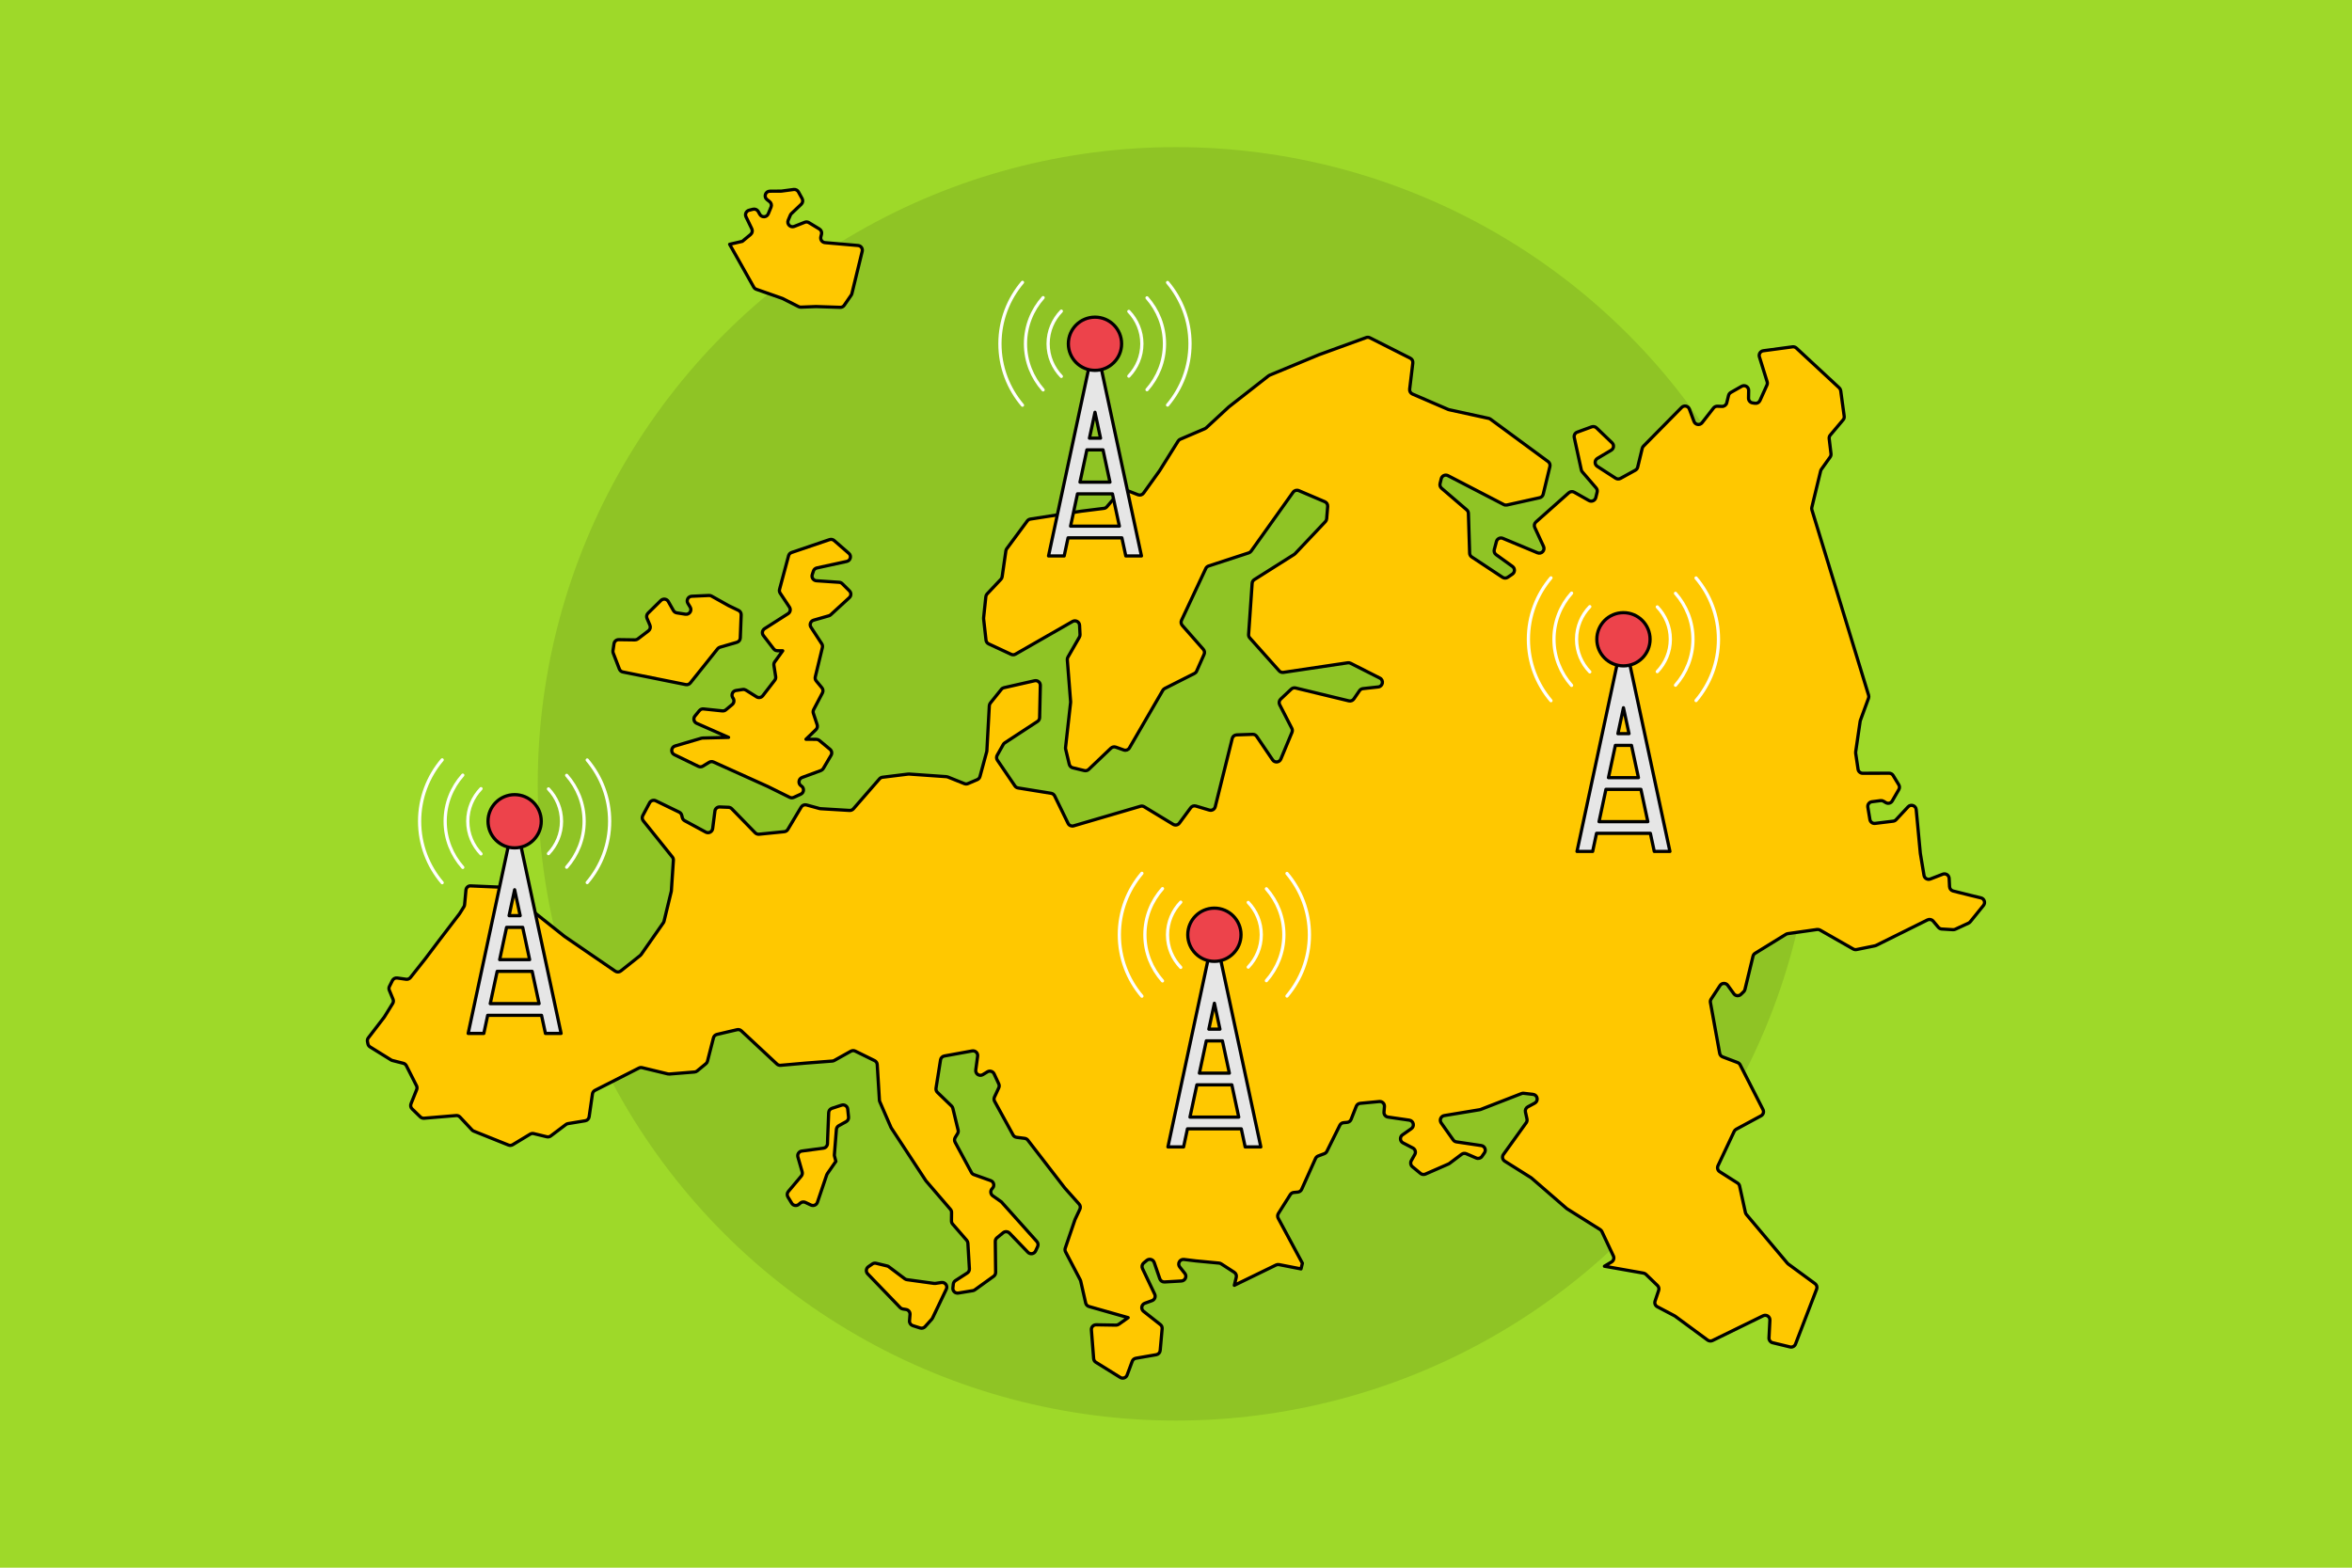 <?xml version="1.0" encoding="utf-8"?>
<!-- Generator: Adobe Illustrator 21.1.0, SVG Export Plug-In . SVG Version: 6.00 Build 0)  -->
<svg version="1.2" baseProfile="tiny" id="Слой_1"
	 xmlns="http://www.w3.org/2000/svg" xmlns:xlink="http://www.w3.org/1999/xlink" x="0px" y="0px" viewBox="0 0 729 486"
	 xml:space="preserve">
<g>
	<g>
		<g>
			<rect x="-21.98" y="-21.48" fill="#9ED929" width="772.47" height="529.47"/>
		</g>
		<ellipse fill="#8FC425" cx="364.5" cy="243" rx="197.83" ry="197.39"/>
	</g>
	<g>
		<g>
			<path fill="#FFC800" stroke="#000000" stroke-linecap="round" stroke-linejoin="round" stroke-miterlimit="10" d="M144.42,275.93
				l-0.42,4.55c-0.02,0.23-0.1,0.45-0.22,0.64l-1.3,2.08c-0.02,0.04-0.05,0.08-0.08,0.11l-6.43,8.41l-4.13,5.48l-4.62,5.84
				c-0.32,0.4-0.83,0.61-1.34,0.54l-2.76-0.39c-0.62-0.09-1.22,0.23-1.5,0.79l-0.91,1.81c-0.19,0.38-0.21,0.82-0.04,1.21l1.15,2.77
				c0.18,0.43,0.14,0.92-0.11,1.32l-2.55,4.13c-0.03,0.04-0.05,0.08-0.08,0.12l-4.91,6.4c-0.26,0.33-0.35,0.76-0.27,1.17l0.14,0.69
				c0.08,0.4,0.32,0.74,0.66,0.95l6.53,4.05c0.13,0.08,0.26,0.14,0.41,0.17l3.37,0.86c0.41,0.1,0.75,0.38,0.94,0.75l3.15,6.21
				c0.19,0.37,0.21,0.81,0.05,1.2l-1.76,4.39c-0.22,0.55-0.09,1.17,0.34,1.58l2.56,2.49c0.3,0.29,0.72,0.44,1.14,0.41l9.95-0.83
				c0.44-0.04,0.88,0.13,1.18,0.46l3.75,4.01c0.15,0.16,0.32,0.28,0.52,0.36l10.78,4.32c0.42,0.17,0.9,0.13,1.29-0.1l5.43-3.28
				c0.33-0.2,0.72-0.26,1.09-0.17l4.06,0.98c0.42,0.1,0.87,0.01,1.22-0.25l4.72-3.56c0.19-0.14,0.41-0.24,0.64-0.27l5.34-0.88
				c0.63-0.1,1.11-0.6,1.2-1.23l1.03-7.1c0.07-0.47,0.36-0.87,0.78-1.09l13.62-6.92c0.31-0.16,0.66-0.2,1-0.12l7.96,1.93
				c0.15,0.04,0.31,0.05,0.46,0.04l7.83-0.63c0.3-0.02,0.58-0.14,0.81-0.33l2.71-2.24c0.24-0.2,0.41-0.46,0.48-0.76l1.86-7.26
				c0.13-0.53,0.55-0.93,1.08-1.06l6.24-1.46c0.47-0.11,0.97,0.02,1.32,0.35l11.04,10.3c0.3,0.28,0.71,0.42,1.12,0.39l7.82-0.69
				l8.23-0.63c0.21-0.02,0.41-0.08,0.6-0.18l5.13-2.87c0.42-0.23,0.92-0.25,1.35-0.04l6.02,2.96c0.47,0.23,0.78,0.7,0.81,1.22
				l0.68,11.03c0.01,0.17,0.05,0.34,0.12,0.49l3.45,7.94c0.03,0.08,0.07,0.15,0.12,0.22l10.66,16.26c0.03,0.05,0.07,0.1,0.11,0.15
				l7.55,8.79c0.23,0.27,0.36,0.61,0.35,0.96l-0.03,2.63c0,0.36,0.12,0.7,0.36,0.97l4.38,5.05c0.21,0.24,0.33,0.55,0.35,0.87
				l0.47,7.95c0.03,0.52-0.22,1.03-0.67,1.31l-3.66,2.36c-0.37,0.24-0.61,0.63-0.66,1.07l-0.13,1.19c-0.1,0.96,0.73,1.75,1.68,1.59
				l4.52-0.74c0.22-0.04,0.43-0.12,0.61-0.26l5.83-4.2c0.38-0.28,0.61-0.72,0.61-1.2l-0.11-9.6c-0.01-0.44,0.19-0.87,0.54-1.15
				l1.9-1.55c0.59-0.48,1.44-0.42,1.97,0.12l5.71,5.94c0.71,0.74,1.94,0.53,2.37-0.39l0.63-1.35c0.25-0.53,0.15-1.15-0.23-1.59
				l-10.91-12.19c-0.07-0.08-0.16-0.16-0.25-0.22l-2.5-1.76c-0.7-0.49-0.83-1.48-0.28-2.13l0.24-0.28c0.66-0.78,0.33-1.97-0.62-2.31
				l-5.18-1.85c-0.34-0.12-0.62-0.36-0.79-0.68l-5.06-9.38c-0.24-0.45-0.23-1,0.03-1.44l0.74-1.22c0.2-0.33,0.26-0.72,0.17-1.09
				l-1.63-6.75c-0.06-0.27-0.21-0.51-0.4-0.71l-4.39-4.24c-0.34-0.33-0.5-0.81-0.43-1.28l1.4-8.79c0.1-0.61,0.57-1.09,1.18-1.2
				l8.62-1.57c0.97-0.18,1.84,0.65,1.7,1.63l-0.58,4.27c-0.16,1.22,1.15,2.08,2.2,1.44l1.41-0.86c0.74-0.45,1.71-0.16,2.08,0.63
				l1.44,3.1c0.18,0.39,0.18,0.84,0,1.23l-1.33,2.85c-0.2,0.42-0.18,0.91,0.04,1.32l5.73,10.43c0.22,0.41,0.63,0.68,1.09,0.74
				l2.51,0.32c0.38,0.05,0.73,0.25,0.97,0.55l11.42,14.8c0.02,0.03,0.04,0.05,0.07,0.08l4.41,4.95c0.39,0.44,0.48,1.06,0.23,1.59
				l-1.48,3.15c-0.02,0.05-0.04,0.1-0.06,0.15l-2.99,8.76c-0.13,0.38-0.1,0.79,0.09,1.15l4.56,8.7c0.06,0.11,0.1,0.23,0.13,0.35
				l1.55,6.82c0.12,0.52,0.51,0.93,1.02,1.08l12.15,3.45l-2.9,2.05c-0.25,0.18-0.56,0.27-0.86,0.27l-6.17-0.1
				c-0.86-0.01-1.54,0.71-1.47,1.57l0.7,8.92c0.04,0.46,0.29,0.88,0.68,1.12l7.56,4.7c0.78,0.49,1.81,0.13,2.13-0.73l1.59-4.28
				c0.18-0.49,0.61-0.84,1.12-0.93l6.34-1.1c0.65-0.11,1.14-0.65,1.2-1.3l0.61-6.76c0.04-0.49-0.16-0.97-0.55-1.28l-5.21-4.1
				c-0.9-0.71-0.67-2.13,0.41-2.52l2.22-0.8c0.81-0.29,1.19-1.22,0.82-2l-3.78-7.94c-0.29-0.6-0.13-1.32,0.38-1.75l0.94-0.78
				c0.78-0.65,1.98-0.32,2.31,0.65l1.74,5.05c0.21,0.62,0.81,1.02,1.46,0.98l5.23-0.3c1.18-0.07,1.79-1.44,1.06-2.36l-1.57-1.97
				c-0.81-1.02,0.02-2.51,1.31-2.35l3.61,0.44l7.27,0.69c0.23,0.02,0.46,0.1,0.65,0.23l4.05,2.62c0.52,0.34,0.77,0.96,0.62,1.57
				l-0.6,2.47l12.94-6.3c0.28-0.14,0.61-0.18,0.92-0.12l6.81,1.33l0.43-1.76l-7.5-13.94c-0.25-0.46-0.23-1.02,0.05-1.47l3.7-5.86
				c0.24-0.38,0.65-0.63,1.1-0.67l1.23-0.11c0.52-0.05,0.98-0.37,1.19-0.85l4.3-9.57c0.16-0.35,0.45-0.63,0.81-0.77l1.91-0.72
				c0.34-0.13,0.63-0.39,0.79-0.71l4.02-8.1c0.22-0.45,0.67-0.76,1.17-0.8l1.1-0.1c0.55-0.05,1.02-0.4,1.22-0.91l1.61-4.08
				c0.2-0.51,0.67-0.86,1.22-0.91l5.92-0.56c0.9-0.09,1.66,0.66,1.59,1.57l-0.14,1.69c-0.06,0.77,0.48,1.45,1.24,1.56l6.61,0.96
				c1.31,0.19,1.71,1.88,0.63,2.63l-2.75,1.93c-0.9,0.63-0.81,1.98,0.16,2.48l3.06,1.59c0.73,0.38,1,1.29,0.6,2l-1.1,1.96
				c-0.34,0.61-0.2,1.38,0.34,1.83l2.53,2.09c0.42,0.35,1.01,0.43,1.51,0.21l7.18-3.14c0.1-0.05,0.2-0.1,0.29-0.17l3.76-2.83
				c0.42-0.31,0.97-0.38,1.45-0.17l3.09,1.33c0.64,0.27,1.38,0.06,1.77-0.51l0.76-1.09c0.62-0.89,0.09-2.11-0.98-2.27l-7.71-1.14
				c-0.39-0.06-0.75-0.27-0.98-0.6l-3.73-5.27c-0.62-0.88-0.11-2.1,0.95-2.28l10.99-1.82c0.1-0.02,0.2-0.04,0.29-0.08l12.65-4.92
				c0.22-0.09,0.46-0.12,0.69-0.09l2.89,0.33c1.42,0.16,1.78,2.06,0.52,2.73l-2.13,1.14c-0.58,0.31-0.88,0.96-0.74,1.6l0.48,2.17
				c0.09,0.4,0,0.83-0.24,1.16l-7.06,9.83c-0.49,0.68-0.3,1.63,0.41,2.08l8.11,5.1c0.06,0.04,0.12,0.08,0.18,0.13l10.88,9.43
				c0.06,0.05,0.12,0.09,0.18,0.13l10.22,6.42c0.24,0.15,0.42,0.36,0.54,0.61l3.56,7.56c0.32,0.68,0.07,1.49-0.57,1.87l-2.21,1.32
				l12.12,2.14c0.29,0.05,0.55,0.19,0.76,0.39l3.57,3.45c0.4,0.39,0.55,0.98,0.37,1.51l-1.12,3.32c-0.23,0.68,0.07,1.42,0.7,1.75
				l5.37,2.83c0.06,0.03,0.13,0.07,0.18,0.12l10.04,7.39c0.44,0.32,1.02,0.37,1.5,0.14l15.71-7.68c1-0.49,2.15,0.27,2.09,1.38
				l-0.28,5.48c-0.04,0.7,0.43,1.33,1.11,1.49l5.41,1.31c0.71,0.17,1.44-0.21,1.7-0.89l6.55-17.03c0.24-0.61,0.03-1.31-0.5-1.7
				l-8.33-6.11c-0.09-0.07-0.18-0.15-0.25-0.24l-12.69-15.09c-0.15-0.18-0.26-0.4-0.31-0.63l-1.8-8.2
				c-0.08-0.38-0.31-0.71-0.64-0.92l-5.52-3.51c-0.62-0.39-0.85-1.19-0.54-1.85l5.02-10.65c0.13-0.28,0.35-0.51,0.62-0.66l7.71-4.17
				c0.7-0.38,0.96-1.24,0.6-1.94l-7.08-13.87c-0.16-0.32-0.44-0.57-0.78-0.7l-4.64-1.76c-0.48-0.18-0.83-0.6-0.92-1.1l-2.87-15.76
				c-0.07-0.37,0.01-0.75,0.22-1.06l2.76-4.2c0.56-0.85,1.8-0.88,2.4-0.05l1.88,2.6c0.52,0.72,1.56,0.81,2.19,0.19l0.85-0.82
				c0.2-0.19,0.34-0.43,0.4-0.7l2.5-10.31c0.09-0.37,0.32-0.7,0.65-0.9l9.56-5.89c0.17-0.1,0.36-0.17,0.56-0.2l9.08-1.29
				c0.32-0.05,0.65,0.02,0.93,0.18l10.3,5.88c0.31,0.17,0.67,0.23,1.01,0.16l5.7-1.16c0.12-0.03,0.24-0.07,0.36-0.12l15.93-7.91
				c0.6-0.3,1.33-0.15,1.76,0.37l1.62,1.93c0.26,0.31,0.63,0.49,1.03,0.52l3.49,0.21c0.24,0.01,0.48-0.03,0.7-0.13l4.13-1.91
				c0.2-0.09,0.38-0.23,0.52-0.41l4.11-5.08c0.67-0.83,0.25-2.08-0.79-2.33l-3.06-0.74l-5.57-1.39c-0.62-0.16-1.07-0.7-1.1-1.34
				l-0.13-2.58c-0.05-0.99-1.05-1.65-1.98-1.29l-3.85,1.49c-0.86,0.33-1.81-0.21-1.96-1.12l-1.14-6.83
				c-0.01-0.03-0.01-0.07-0.01-0.1l-1.27-13.47c-0.12-1.25-1.66-1.78-2.51-0.86l-3.73,4c-0.23,0.25-0.55,0.41-0.89,0.45l-5.61,0.69
				c-0.77,0.1-1.49-0.44-1.61-1.21l-0.64-3.82c-0.14-0.81,0.43-1.58,1.25-1.68l2.69-0.35c0.33-0.04,0.66,0.03,0.94,0.2l0.68,0.41
				c0.7,0.42,1.61,0.19,2.01-0.52l2.04-3.53c0.27-0.46,0.26-1.03-0.02-1.48l-1.75-2.88c-0.26-0.44-0.74-0.7-1.25-0.7l-8.18,0.02
				c-0.72,0-1.34-0.53-1.44-1.24l-0.74-4.97c-0.02-0.14-0.02-0.29,0-0.43l1.38-9.44c0.01-0.1,0.04-0.2,0.07-0.29l2.53-6.89
				c0.11-0.3,0.12-0.62,0.03-0.93l-17.58-57.47c-0.08-0.25-0.08-0.51-0.02-0.77l2.73-11.29c0.04-0.18,0.12-0.35,0.23-0.5l2.72-3.82
				c0.21-0.29,0.3-0.66,0.26-1.02l-0.56-4.66c-0.05-0.4,0.07-0.8,0.33-1.11l3.99-4.73c0.27-0.31,0.39-0.73,0.33-1.14l-1.08-7.91
				c-0.05-0.33-0.21-0.64-0.45-0.87l-13.3-12.34c-0.32-0.3-0.75-0.43-1.18-0.38l-9.07,1.22c-0.89,0.12-1.46,1.01-1.2,1.88l2.4,7.73
				c0.11,0.34,0.08,0.71-0.06,1.03l-2.17,4.8c-0.27,0.59-0.9,0.94-1.55,0.84l-0.75-0.12c-0.72-0.11-1.25-0.73-1.24-1.46l0.04-2.39
				c0.02-1.13-1.19-1.84-2.17-1.29l-3.36,1.91c-0.35,0.2-0.6,0.53-0.7,0.92l-0.56,2.29c-0.16,0.67-0.77,1.13-1.46,1.11l-1.45-0.05
				c-0.46-0.01-0.91,0.19-1.19,0.56l-3.54,4.54c-0.7,0.9-2.11,0.68-2.51-0.39l-1.43-3.83c-0.37-1-1.65-1.27-2.4-0.51l-11.83,12
				c-0.19,0.19-0.32,0.42-0.38,0.68l-1.42,5.85c-0.1,0.4-0.36,0.74-0.71,0.93l-4.62,2.54c-0.47,0.26-1.04,0.24-1.49-0.05l-5.69-3.68
				c-0.91-0.59-0.88-1.92,0.04-2.47l4.27-2.54c0.83-0.49,0.96-1.63,0.26-2.3l-4.81-4.62c-0.4-0.39-0.99-0.51-1.51-0.32l-4.47,1.64
				c-0.68,0.25-1.08,0.97-0.92,1.68l2.18,10c0.05,0.24,0.16,0.46,0.32,0.64l4.28,4.98c0.31,0.36,0.42,0.84,0.31,1.29l-0.41,1.69
				c-0.23,0.94-1.29,1.4-2.13,0.92l-4.56-2.58c-0.54-0.31-1.22-0.23-1.68,0.18l-10.2,9.06c-0.48,0.43-0.62,1.12-0.35,1.7l2.72,5.88
				c0.56,1.2-0.66,2.47-1.88,1.96l-10.75-4.48c-0.81-0.34-1.74,0.12-1.97,0.97l-0.67,2.51c-0.16,0.58,0.06,1.21,0.55,1.56l5.09,3.67
				c0.82,0.59,0.8,1.81-0.03,2.38l-1.43,0.98c-0.49,0.33-1.13,0.34-1.62,0.01l-9.55-6.31c-0.39-0.26-0.64-0.7-0.65-1.17l-0.38-12.36
				c-0.01-0.41-0.2-0.79-0.51-1.06l-7.81-6.71c-0.41-0.36-0.6-0.92-0.47-1.45l0.37-1.51c0.22-0.92,1.25-1.38,2.08-0.95l17.31,8.97
				c0.3,0.16,0.65,0.2,0.99,0.13l10.12-2.25c0.54-0.12,0.97-0.54,1.1-1.08l2.08-8.6c0.14-0.57-0.08-1.17-0.55-1.52l-17.87-13.15
				c-0.16-0.12-0.35-0.21-0.55-0.25l-12.31-2.69c-0.09-0.02-0.18-0.05-0.27-0.09l-11.05-4.77c-0.59-0.26-0.95-0.87-0.87-1.51
				l0.98-8.13c0.07-0.61-0.24-1.2-0.79-1.47l-12.51-6.32c-0.36-0.18-0.78-0.21-1.15-0.07l-14.65,5.32l-15.26,6.33
				c-0.12,0.05-0.24,0.12-0.34,0.2l-12.32,9.64c-0.03,0.02-0.06,0.05-0.09,0.08l-6.92,6.41c-0.12,0.11-0.26,0.2-0.42,0.27
				l-7.63,3.27c-0.27,0.12-0.5,0.31-0.66,0.57l-5.72,9.14c-0.02,0.03-0.03,0.05-0.05,0.08l-4.95,6.91
				c-0.39,0.54-1.09,0.75-1.71,0.51l-3.9-1.52c-0.58-0.23-1.24-0.06-1.64,0.41l-4.11,4.83c-0.24,0.28-0.57,0.46-0.93,0.5l-7.07,0.88
				l-15.72,2.44c-0.38,0.06-0.72,0.26-0.95,0.57l-6.37,8.62c-0.14,0.19-0.24,0.42-0.27,0.66l-1.16,8.03
				c-0.04,0.3-0.18,0.57-0.38,0.79l-4.28,4.53c-0.22,0.23-0.36,0.53-0.39,0.85l-0.69,6.57c-0.01,0.1-0.01,0.21,0,0.31l0.74,6.6
				c0.06,0.51,0.37,0.94,0.83,1.16l6.97,3.24c0.43,0.2,0.93,0.18,1.34-0.06l17.68-10.13c0.94-0.54,2.13,0.11,2.18,1.19l0.14,2.86
				c0.01,0.28-0.05,0.55-0.19,0.8l-3.56,6.2c-0.15,0.25-0.21,0.55-0.19,0.84l1.02,12.93c0.01,0.09,0.01,0.19,0,0.28l-1.57,13.98
				c-0.02,0.17-0.01,0.34,0.03,0.5l1.13,4.7c0.13,0.53,0.54,0.95,1.07,1.08l3.6,0.87c0.48,0.12,0.99-0.02,1.35-0.36l6.9-6.59
				c0.4-0.38,0.98-0.5,1.5-0.32l2.47,0.88c0.66,0.24,1.4-0.03,1.75-0.64L360.42,214c0.14-0.25,0.35-0.44,0.6-0.57l9.2-4.65
				c0.3-0.15,0.54-0.4,0.67-0.71l2.32-5.22c0.23-0.52,0.14-1.13-0.24-1.55l-6.53-7.42c-0.38-0.43-0.47-1.06-0.23-1.58l7.53-16.07
				c0.17-0.36,0.48-0.64,0.87-0.77l12.45-4.07c0.3-0.1,0.55-0.29,0.73-0.54l13.01-18.26c0.4-0.56,1.13-0.76,1.76-0.49l8.07,3.44
				c0.58,0.25,0.93,0.83,0.88,1.46l-0.31,3.82c-0.03,0.33-0.17,0.64-0.39,0.88l-9.4,9.95c-0.08,0.09-0.18,0.17-0.28,0.23
				l-12.36,7.81c-0.39,0.25-0.64,0.67-0.67,1.13l-1.1,15.87c-0.03,0.39,0.1,0.78,0.37,1.07l9.11,10.21c0.33,0.37,0.82,0.54,1.3,0.47
				l19.95-2.97c0.3-0.04,0.6,0,0.87,0.14l9.08,4.6c1.29,0.65,0.94,2.59-0.5,2.75l-4.75,0.52c-0.42,0.05-0.81,0.27-1.05,0.63
				l-1.76,2.57c-0.34,0.5-0.96,0.74-1.55,0.59l-16.5-3.99c-0.48-0.12-0.98,0.02-1.34,0.35l-3.3,3.11c-0.47,0.44-0.59,1.15-0.3,1.73
				l3.77,7.32c0.2,0.38,0.21,0.83,0.05,1.23l-3.45,8.29c-0.44,1.07-1.9,1.22-2.55,0.26l-4.94-7.28c-0.28-0.41-0.75-0.65-1.25-0.64
				l-4.97,0.17c-0.65,0.02-1.21,0.47-1.36,1.1l-5.27,21.17c-0.2,0.81-1.03,1.28-1.83,1.04l-4.18-1.25
				c-0.59-0.18-1.23,0.04-1.59,0.53l-3.51,4.76c-0.45,0.61-1.28,0.77-1.93,0.38l-8.98-5.45c-0.35-0.21-0.77-0.27-1.16-0.15
				l-20.71,6.07c-0.68,0.2-1.41-0.12-1.72-0.76l-4.17-8.53c-0.21-0.42-0.61-0.72-1.08-0.8l-10.25-1.66
				c-0.39-0.06-0.75-0.29-0.97-0.62l-5.44-7.99c-0.31-0.46-0.34-1.05-0.06-1.53l1.88-3.34c0.11-0.2,0.28-0.38,0.47-0.5l10.14-6.64
				c0.4-0.26,0.65-0.71,0.66-1.19l0.22-9.97c0.02-0.95-0.85-1.66-1.78-1.45l-9.49,2.15c-0.32,0.07-0.61,0.25-0.81,0.51l-3.41,4.25
				c-0.19,0.24-0.3,0.53-0.32,0.83l-0.76,13.95c-0.01,0.1-0.02,0.2-0.05,0.3l-2.09,7.7c-0.12,0.43-0.42,0.78-0.83,0.96l-2.89,1.23
				c-0.35,0.15-0.75,0.16-1.11,0.01l-5.14-2.06c-0.14-0.06-0.29-0.09-0.44-0.1l-11.57-0.81c-0.09-0.01-0.19,0-0.28,0.01l-7.95,0.98
				c-0.36,0.04-0.68,0.22-0.92,0.49l-8.1,9.3c-0.3,0.34-0.73,0.52-1.19,0.5l-9.01-0.54c-0.1-0.01-0.2-0.02-0.3-0.05l-4.04-1.11
				c-0.63-0.17-1.3,0.09-1.64,0.66l-4.14,6.93c-0.24,0.4-0.65,0.66-1.11,0.7l-7.81,0.78c-0.44,0.04-0.88-0.12-1.19-0.43l-7.28-7.47
				c-0.26-0.27-0.61-0.42-0.98-0.44l-2.73-0.11c-0.75-0.03-1.41,0.52-1.5,1.27l-0.7,5.44c-0.13,1.01-1.24,1.58-2.14,1.09l-6.54-3.54
				c-0.36-0.19-0.62-0.53-0.72-0.93l-0.19-0.76c-0.1-0.42-0.39-0.77-0.78-0.96l-7.26-3.52c-0.7-0.34-1.55-0.07-1.92,0.63l-2.11,3.96
				c-0.27,0.51-0.21,1.14,0.15,1.6l9.02,11.24c0.23,0.28,0.34,0.64,0.32,1.01l-0.63,9.44c-0.01,0.08-0.02,0.17-0.04,0.25l-2.23,9.2
				c-0.04,0.18-0.12,0.34-0.22,0.49l-6.87,9.83c-0.08,0.12-0.18,0.22-0.29,0.31l-6.02,4.79c-0.5,0.4-1.2,0.42-1.73,0.06
				l-15.68-10.75c-0.03-0.02-0.06-0.04-0.08-0.06l-10.01-7.96c-0.06-0.05-0.11-0.1-0.16-0.15l-6.09-6.55
				c-0.26-0.28-0.62-0.45-1-0.46l-11.78-0.5C145.16,274.57,144.5,275.15,144.42,275.93z"/>
			<path fill="#FFC800" stroke="#000000" stroke-linecap="round" stroke-linejoin="round" stroke-miterlimit="10" d="M190.08,202.49
				l1.9,4.93c0.18,0.47,0.58,0.81,1.07,0.9l19.5,3.91c0.53,0.11,1.08-0.09,1.42-0.52l8.46-10.58c0.19-0.23,0.44-0.41,0.73-0.49
				l5.24-1.52c0.6-0.17,1.03-0.72,1.05-1.34l0.28-7.18c0.02-0.58-0.3-1.12-0.82-1.37l-3-1.44c-0.03-0.01-0.05-0.03-0.08-0.04
				l-5.31-2.97c-0.24-0.13-0.5-0.2-0.78-0.18l-5.34,0.24c-1.11,0.05-1.76,1.27-1.18,2.22l0.7,1.15c0.65,1.06-0.24,2.39-1.47,2.2
				l-2.68-0.42c-0.44-0.07-0.82-0.33-1.04-0.72l-1.59-2.8c-0.47-0.83-1.6-0.99-2.29-0.32l-3.99,3.93c-0.43,0.42-0.55,1.06-0.32,1.61
				l0.91,2.14c0.26,0.61,0.07,1.32-0.46,1.73l-3.29,2.51c-0.26,0.2-0.58,0.3-0.91,0.3l-5.01-0.07c-0.73-0.01-1.35,0.52-1.46,1.23
				l-0.34,2.23C189.96,202,189.99,202.26,190.08,202.49z"/>
			<path fill="#FFC800" stroke="#000000" stroke-linecap="round" stroke-linejoin="round" stroke-miterlimit="10" d="M244.42,172.27
				l-2.8,10.43c-0.11,0.4-0.04,0.83,0.19,1.18l2.88,4.34c0.45,0.68,0.26,1.59-0.43,2.03l-7.28,4.65c-0.72,0.46-0.89,1.44-0.37,2.12
				l3.19,4.14c0.27,0.35,0.69,0.56,1.14,0.57l1.67,0.02l-2.48,3.43c-0.22,0.31-0.32,0.7-0.26,1.08l0.55,3.51
				c0.06,0.39-0.04,0.8-0.29,1.11l-3.71,4.81c-0.46,0.59-1.29,0.74-1.92,0.34l-3.3-2.07c-0.29-0.18-0.64-0.26-0.99-0.21l-2.08,0.31
				c-1.03,0.15-1.57,1.31-1.03,2.2l0.17,0.27c0.37,0.62,0.24,1.41-0.31,1.88l-1.98,1.65c-0.3,0.25-0.69,0.37-1.08,0.33l-5.85-0.61
				c-0.49-0.05-0.96,0.15-1.27,0.52l-1.38,1.68c-0.61,0.74-0.34,1.87,0.54,2.26l9.88,4.36l-8.05,0.2c-0.13,0-0.25,0.02-0.37,0.06
				l-8.15,2.4c-1.28,0.38-1.42,2.13-0.22,2.71l7.44,3.61c0.45,0.22,0.97,0.19,1.39-0.07l1.95-1.19c0.41-0.25,0.92-0.28,1.36-0.08
				l16.82,7.59l6.77,3.35c0.39,0.19,0.85,0.2,1.25,0.02l2.18-0.99c1.05-0.48,1.15-1.94,0.17-2.56l-0.03-0.02
				c-1.02-0.64-0.86-2.18,0.27-2.6l5.83-2.15c0.32-0.12,0.58-0.34,0.75-0.63l2.41-4.1c0.36-0.62,0.22-1.4-0.33-1.86l-3.31-2.75
				c-0.26-0.21-0.58-0.33-0.92-0.34l-3.22-0.02l3.1-3c0.4-0.39,0.54-0.97,0.37-1.5l-1.18-3.56c-0.12-0.38-0.09-0.78,0.09-1.13
				l2.72-5.17c0.27-0.52,0.21-1.16-0.17-1.61l-1.75-2.11c-0.29-0.35-0.4-0.83-0.29-1.27l2.2-9.1c0.09-0.39,0.02-0.8-0.19-1.14
				l-3.35-5.14c-0.53-0.82-0.12-1.92,0.82-2.19l4.73-1.36c0.22-0.06,0.42-0.17,0.58-0.33l5.76-5.29c0.61-0.56,0.63-1.52,0.04-2.1
				l-2.25-2.24c-0.25-0.25-0.58-0.4-0.93-0.42l-7.07-0.48c-0.95-0.06-1.58-1.01-1.28-1.91l0.36-1.1c0.16-0.49,0.57-0.85,1.07-0.96
				l9.26-2.02c1.17-0.26,1.55-1.74,0.64-2.52l-4.55-3.96c-0.39-0.34-0.93-0.45-1.42-0.28l-11.73,3.98
				C244.9,171.43,244.55,171.8,244.42,172.27z"/>
			<path fill="#FFC800" stroke="#000000" stroke-linecap="round" stroke-linejoin="round" stroke-miterlimit="10" d="M260.86,342.61
				l-3.01,0.99c-0.58,0.19-0.98,0.72-1,1.33l-0.32,7.94l-0.05,1.67c-0.02,0.71-0.55,1.31-1.26,1.4l-6.7,0.9
				c-0.88,0.12-1.45,0.99-1.21,1.84l1.32,4.6c0.13,0.47,0.03,0.97-0.29,1.34l-4,4.76c-0.4,0.48-0.45,1.16-0.13,1.69l1.19,1.95
				c0.47,0.77,1.52,0.93,2.2,0.34l0.44-0.38c0.44-0.38,1.06-0.47,1.58-0.22l1.74,0.82c0.79,0.37,1.72-0.03,2-0.85l2.88-8.5
				c0.04-0.13,0.11-0.25,0.18-0.36l2.66-3.83l-0.42-1.62c-0.04-0.16-0.06-0.32-0.04-0.48l0.62-7.8c0.04-0.49,0.32-0.92,0.75-1.16
				l2.28-1.26c0.51-0.28,0.81-0.85,0.74-1.43l-0.26-2.44C262.66,342.92,261.74,342.32,260.86,342.61z"/>
			<path fill="#FFC800" stroke="#000000" stroke-linecap="round" stroke-linejoin="round" stroke-miterlimit="10" d="M270.38,391.85
				l-1.22,0.84c-0.74,0.51-0.85,1.56-0.23,2.21l10.08,10.47c0.22,0.23,0.51,0.38,0.82,0.43l1.01,0.16c0.75,0.12,1.28,0.8,1.22,1.56
				l-0.16,1.93c-0.06,0.68,0.36,1.3,1.01,1.51l2.29,0.73c0.54,0.17,1.14,0.01,1.52-0.41l2.09-2.32c0.09-0.1,0.17-0.22,0.23-0.35
				l4.27-8.95c0.5-1.05-0.37-2.24-1.53-2.07l-1.86,0.28c-0.14,0.02-0.28,0.02-0.41,0l-8.4-1.16c-0.25-0.03-0.48-0.13-0.68-0.28
				l-4.94-3.72c-0.16-0.12-0.34-0.21-0.53-0.25l-3.42-0.83C271.14,391.53,270.72,391.61,270.38,391.85z"/>
			<path fill="#FFC800" stroke="#000000" stroke-linecap="round" stroke-linejoin="round" stroke-miterlimit="10" d="M226.15,75.73
				l0.34,0.61l7.14,12.68c0.17,0.31,0.45,0.54,0.79,0.66l7.95,2.79c0.06,0.02,0.12,0.05,0.18,0.07l4.98,2.52
				c0.22,0.11,0.47,0.17,0.71,0.16l4.64-0.18c0.03,0,0.07,0,0.1,0l7.44,0.24c0.49,0.02,0.96-0.22,1.24-0.63l2.16-3.13
				c0.1-0.15,0.18-0.31,0.22-0.48l3.2-13.14c0.21-0.87-0.4-1.72-1.29-1.79l-10.24-0.89c-0.89-0.08-1.5-0.93-1.29-1.79l0.21-0.85
				c0.15-0.62-0.12-1.26-0.66-1.59l-3.25-1.97c-0.39-0.24-0.86-0.28-1.29-0.11l-3.25,1.28c-1.2,0.47-2.38-0.74-1.87-1.93l0.66-1.56
				c0.08-0.18,0.19-0.35,0.33-0.48l3.05-2.9c0.48-0.46,0.59-1.18,0.27-1.76l-1.15-2.08c-0.29-0.52-0.87-0.82-1.47-0.74l-3.75,0.5
				c-0.06,0.01-0.12,0.01-0.18,0.01l-3.45,0.02c-1.38,0.01-1.97,1.76-0.88,2.6l0.8,0.63c0.52,0.4,0.7,1.1,0.45,1.7l-0.86,2.09
				c-0.46,1.12-2.02,1.22-2.62,0.16l-0.49-0.88c-0.32-0.58-1-0.86-1.64-0.7l-1.2,0.31c-0.89,0.23-1.35,1.22-0.95,2.04l1.8,3.72
				c0.29,0.6,0.14,1.33-0.38,1.76l-2.56,2.12L226.15,75.73z"/>
		</g>
		<g>
			<path fill="#E6E6E6" stroke="#000000" stroke-linecap="round" stroke-linejoin="round" stroke-miterlimit="10" d="M512.74,263.95
				h4.85l-14.4-67.19l-14.4,67.19h4.85l1.2-5.61h16.69L512.74,263.95z M507.83,241.08h-9.29l2.14-10.01h5L507.83,241.08z
				 M504.91,227.44h-3.44l1.72-8.03L504.91,227.44z M495.62,254.72l2.14-10.01h10.84l2.14,10.01H495.62z"/>
			<path fill="none" stroke="#FFFFFF" stroke-linecap="round" stroke-linejoin="round" stroke-miterlimit="10" d="M525.69,217.18
				c4.34-5.13,6.95-11.76,6.95-19c0-7.24-2.62-13.87-6.95-19"/>
			<path fill="none" stroke="#FFFFFF" stroke-linecap="round" stroke-linejoin="round" stroke-miterlimit="10" d="M480.72,179.14
				c-4.36,5.14-6.99,11.78-6.99,19.04c0,7.26,2.63,13.9,6.99,19.04"/>
			<path fill="none" stroke="#FFFFFF" stroke-linecap="round" stroke-linejoin="round" stroke-miterlimit="10" d="M519.32,212.42
				c3.36-3.8,5.41-8.77,5.41-14.24c0-5.47-2.05-10.44-5.41-14.24"/>
			<path fill="none" stroke="#FFFFFF" stroke-linecap="round" stroke-linejoin="round" stroke-miterlimit="10" d="M487.11,183.88
				c-3.39,3.8-5.46,8.8-5.46,14.3c0,5.49,2.08,10.49,5.46,14.3"/>
			
				<circle fill="#ED434B" stroke="#000000" stroke-linecap="round" stroke-linejoin="round" stroke-miterlimit="10" cx="503.19" cy="198.18" r="8.25"/>
			<path fill="none" stroke="#FFFFFF" stroke-linecap="round" stroke-linejoin="round" stroke-miterlimit="10" d="M513.68,208.21
				c2.5-2.61,4.04-6.14,4.04-10.03c0-3.89-1.54-7.42-4.04-10.03"/>
			<path fill="none" stroke="#FFFFFF" stroke-linecap="round" stroke-linejoin="round" stroke-miterlimit="10" d="M492.76,188.07
				c-2.54,2.62-4.1,6.18-4.1,10.11c0,3.93,1.57,7.49,4.1,10.11"/>
		</g>
		<g>
			<path fill="#E6E6E6" stroke="#000000" stroke-linecap="round" stroke-linejoin="round" stroke-miterlimit="10" d="M169.06,320.37
				h4.85l-14.4-67.19l-14.4,67.19h4.85l1.2-5.61h16.69L169.06,320.37z M164.16,297.5h-9.29l2.14-10.01h5L164.16,297.5z
				 M161.23,283.86h-3.44l1.72-8.03L161.23,283.86z M151.95,311.14l2.15-10.01h10.84l2.15,10.01H151.95z"/>
			<path fill="none" stroke="#FFFFFF" stroke-linecap="round" stroke-linejoin="round" stroke-miterlimit="10" d="M182.01,273.6
				c4.34-5.13,6.95-11.76,6.95-19c0-7.24-2.62-13.87-6.95-19"/>
			<path fill="none" stroke="#FFFFFF" stroke-linecap="round" stroke-linejoin="round" stroke-miterlimit="10" d="M137.05,235.56
				c-4.36,5.14-6.99,11.78-6.99,19.04c0,7.26,2.63,13.9,6.99,19.04"/>
			<path fill="none" stroke="#FFFFFF" stroke-linecap="round" stroke-linejoin="round" stroke-miterlimit="10" d="M175.64,268.84
				c3.36-3.8,5.41-8.77,5.41-14.24c0-5.47-2.05-10.44-5.41-14.24"/>
			<path fill="none" stroke="#FFFFFF" stroke-linecap="round" stroke-linejoin="round" stroke-miterlimit="10" d="M143.44,240.3
				c-3.39,3.8-5.46,8.8-5.46,14.3c0,5.49,2.08,10.49,5.46,14.3"/>
			
				<circle fill="#ED434B" stroke="#000000" stroke-linecap="round" stroke-linejoin="round" stroke-miterlimit="10" cx="159.51" cy="254.6" r="8.25"/>
			<path fill="none" stroke="#FFFFFF" stroke-linecap="round" stroke-linejoin="round" stroke-miterlimit="10" d="M170,264.63
				c2.5-2.61,4.04-6.14,4.04-10.03c0-3.89-1.54-7.42-4.04-10.03"/>
			<path fill="none" stroke="#FFFFFF" stroke-linecap="round" stroke-linejoin="round" stroke-miterlimit="10" d="M149.09,244.49
				c-2.54,2.62-4.1,6.18-4.1,10.11c0,3.93,1.57,7.49,4.1,10.11"/>
		</g>
		<g>
			<path fill="#E6E6E6" stroke="#000000" stroke-linecap="round" stroke-linejoin="round" stroke-miterlimit="10" d="M385.94,355.56
				h4.85l-14.4-67.19L362,355.56h4.85l1.2-5.61h16.69L385.94,355.56z M381.04,332.69h-9.29l2.14-10.01h5L381.04,332.69z
				 M378.12,319.05h-3.44l1.72-8.03L378.12,319.05z M368.83,346.32l2.14-10.01h10.84l2.14,10.01H368.83z"/>
			<path fill="none" stroke="#FFFFFF" stroke-linecap="round" stroke-linejoin="round" stroke-miterlimit="10" d="M398.9,308.78
				c4.34-5.13,6.95-11.76,6.95-19c0-7.24-2.62-13.87-6.95-19"/>
			<path fill="none" stroke="#FFFFFF" stroke-linecap="round" stroke-linejoin="round" stroke-miterlimit="10" d="M353.93,270.74
				c-4.36,5.14-6.99,11.78-6.99,19.04c0,7.26,2.63,13.9,6.99,19.04"/>
			<path fill="none" stroke="#FFFFFF" stroke-linecap="round" stroke-linejoin="round" stroke-miterlimit="10" d="M392.52,304.02
				c3.36-3.8,5.41-8.77,5.41-14.24c0-5.47-2.05-10.44-5.41-14.24"/>
			<path fill="none" stroke="#FFFFFF" stroke-linecap="round" stroke-linejoin="round" stroke-miterlimit="10" d="M360.32,275.49
				c-3.39,3.8-5.46,8.8-5.46,14.3s2.08,10.49,5.46,14.3"/>
			
				<circle fill="#ED434B" stroke="#000000" stroke-linecap="round" stroke-linejoin="round" stroke-miterlimit="10" cx="376.4" cy="289.78" r="8.25"/>
			<path fill="none" stroke="#FFFFFF" stroke-linecap="round" stroke-linejoin="round" stroke-miterlimit="10" d="M386.89,299.82
				c2.5-2.61,4.04-6.14,4.04-10.03s-1.54-7.42-4.04-10.03"/>
			<path fill="none" stroke="#FFFFFF" stroke-linecap="round" stroke-linejoin="round" stroke-miterlimit="10" d="M365.97,279.68
				c-2.54,2.62-4.1,6.18-4.1,10.11c0,3.93,1.57,7.49,4.1,10.11"/>
		</g>
		<g>
			<path fill="#E6E6E6" stroke="#000000" stroke-linecap="round" stroke-linejoin="round" stroke-miterlimit="10" d="M348.94,172.35
				h4.85l-14.4-67.19l-14.4,67.19h4.85l1.2-5.61h16.69L348.94,172.35z M344.03,149.47h-9.29l2.14-10.01h5L344.03,149.47z
				 M341.11,135.84h-3.44l1.72-8.03L341.11,135.84z M331.82,163.11l2.14-10.01h10.84l2.15,10.01H331.82z"/>
			<path fill="none" stroke="#FFFFFF" stroke-linecap="round" stroke-linejoin="round" stroke-miterlimit="10" d="M361.89,125.57
				c4.34-5.13,6.95-11.76,6.95-19c0-7.24-2.62-13.87-6.95-19"/>
			<path fill="none" stroke="#FFFFFF" stroke-linecap="round" stroke-linejoin="round" stroke-miterlimit="10" d="M316.92,87.53
				c-4.36,5.14-6.99,11.78-6.99,19.04c0,7.26,2.63,13.9,6.99,19.04"/>
			<path fill="none" stroke="#FFFFFF" stroke-linecap="round" stroke-linejoin="round" stroke-miterlimit="10" d="M355.52,120.81
				c3.36-3.8,5.41-8.77,5.41-14.24c0-5.47-2.05-10.44-5.41-14.24"/>
			<path fill="none" stroke="#FFFFFF" stroke-linecap="round" stroke-linejoin="round" stroke-miterlimit="10" d="M323.31,92.27
				c-3.39,3.8-5.46,8.8-5.46,14.3s2.08,10.49,5.46,14.3"/>
			
				<circle fill="#ED434B" stroke="#000000" stroke-linecap="round" stroke-linejoin="round" stroke-miterlimit="10" cx="339.39" cy="106.57" r="8.25"/>
			<path fill="none" stroke="#FFFFFF" stroke-linecap="round" stroke-linejoin="round" stroke-miterlimit="10" d="M349.88,116.6
				c2.5-2.61,4.04-6.14,4.04-10.03s-1.54-7.42-4.04-10.03"/>
			<path fill="none" stroke="#FFFFFF" stroke-linecap="round" stroke-linejoin="round" stroke-miterlimit="10" d="M328.96,96.46
				c-2.54,2.62-4.1,6.18-4.1,10.11c0,3.93,1.57,7.49,4.1,10.11"/>
		</g>
	</g>
</g>
</svg>